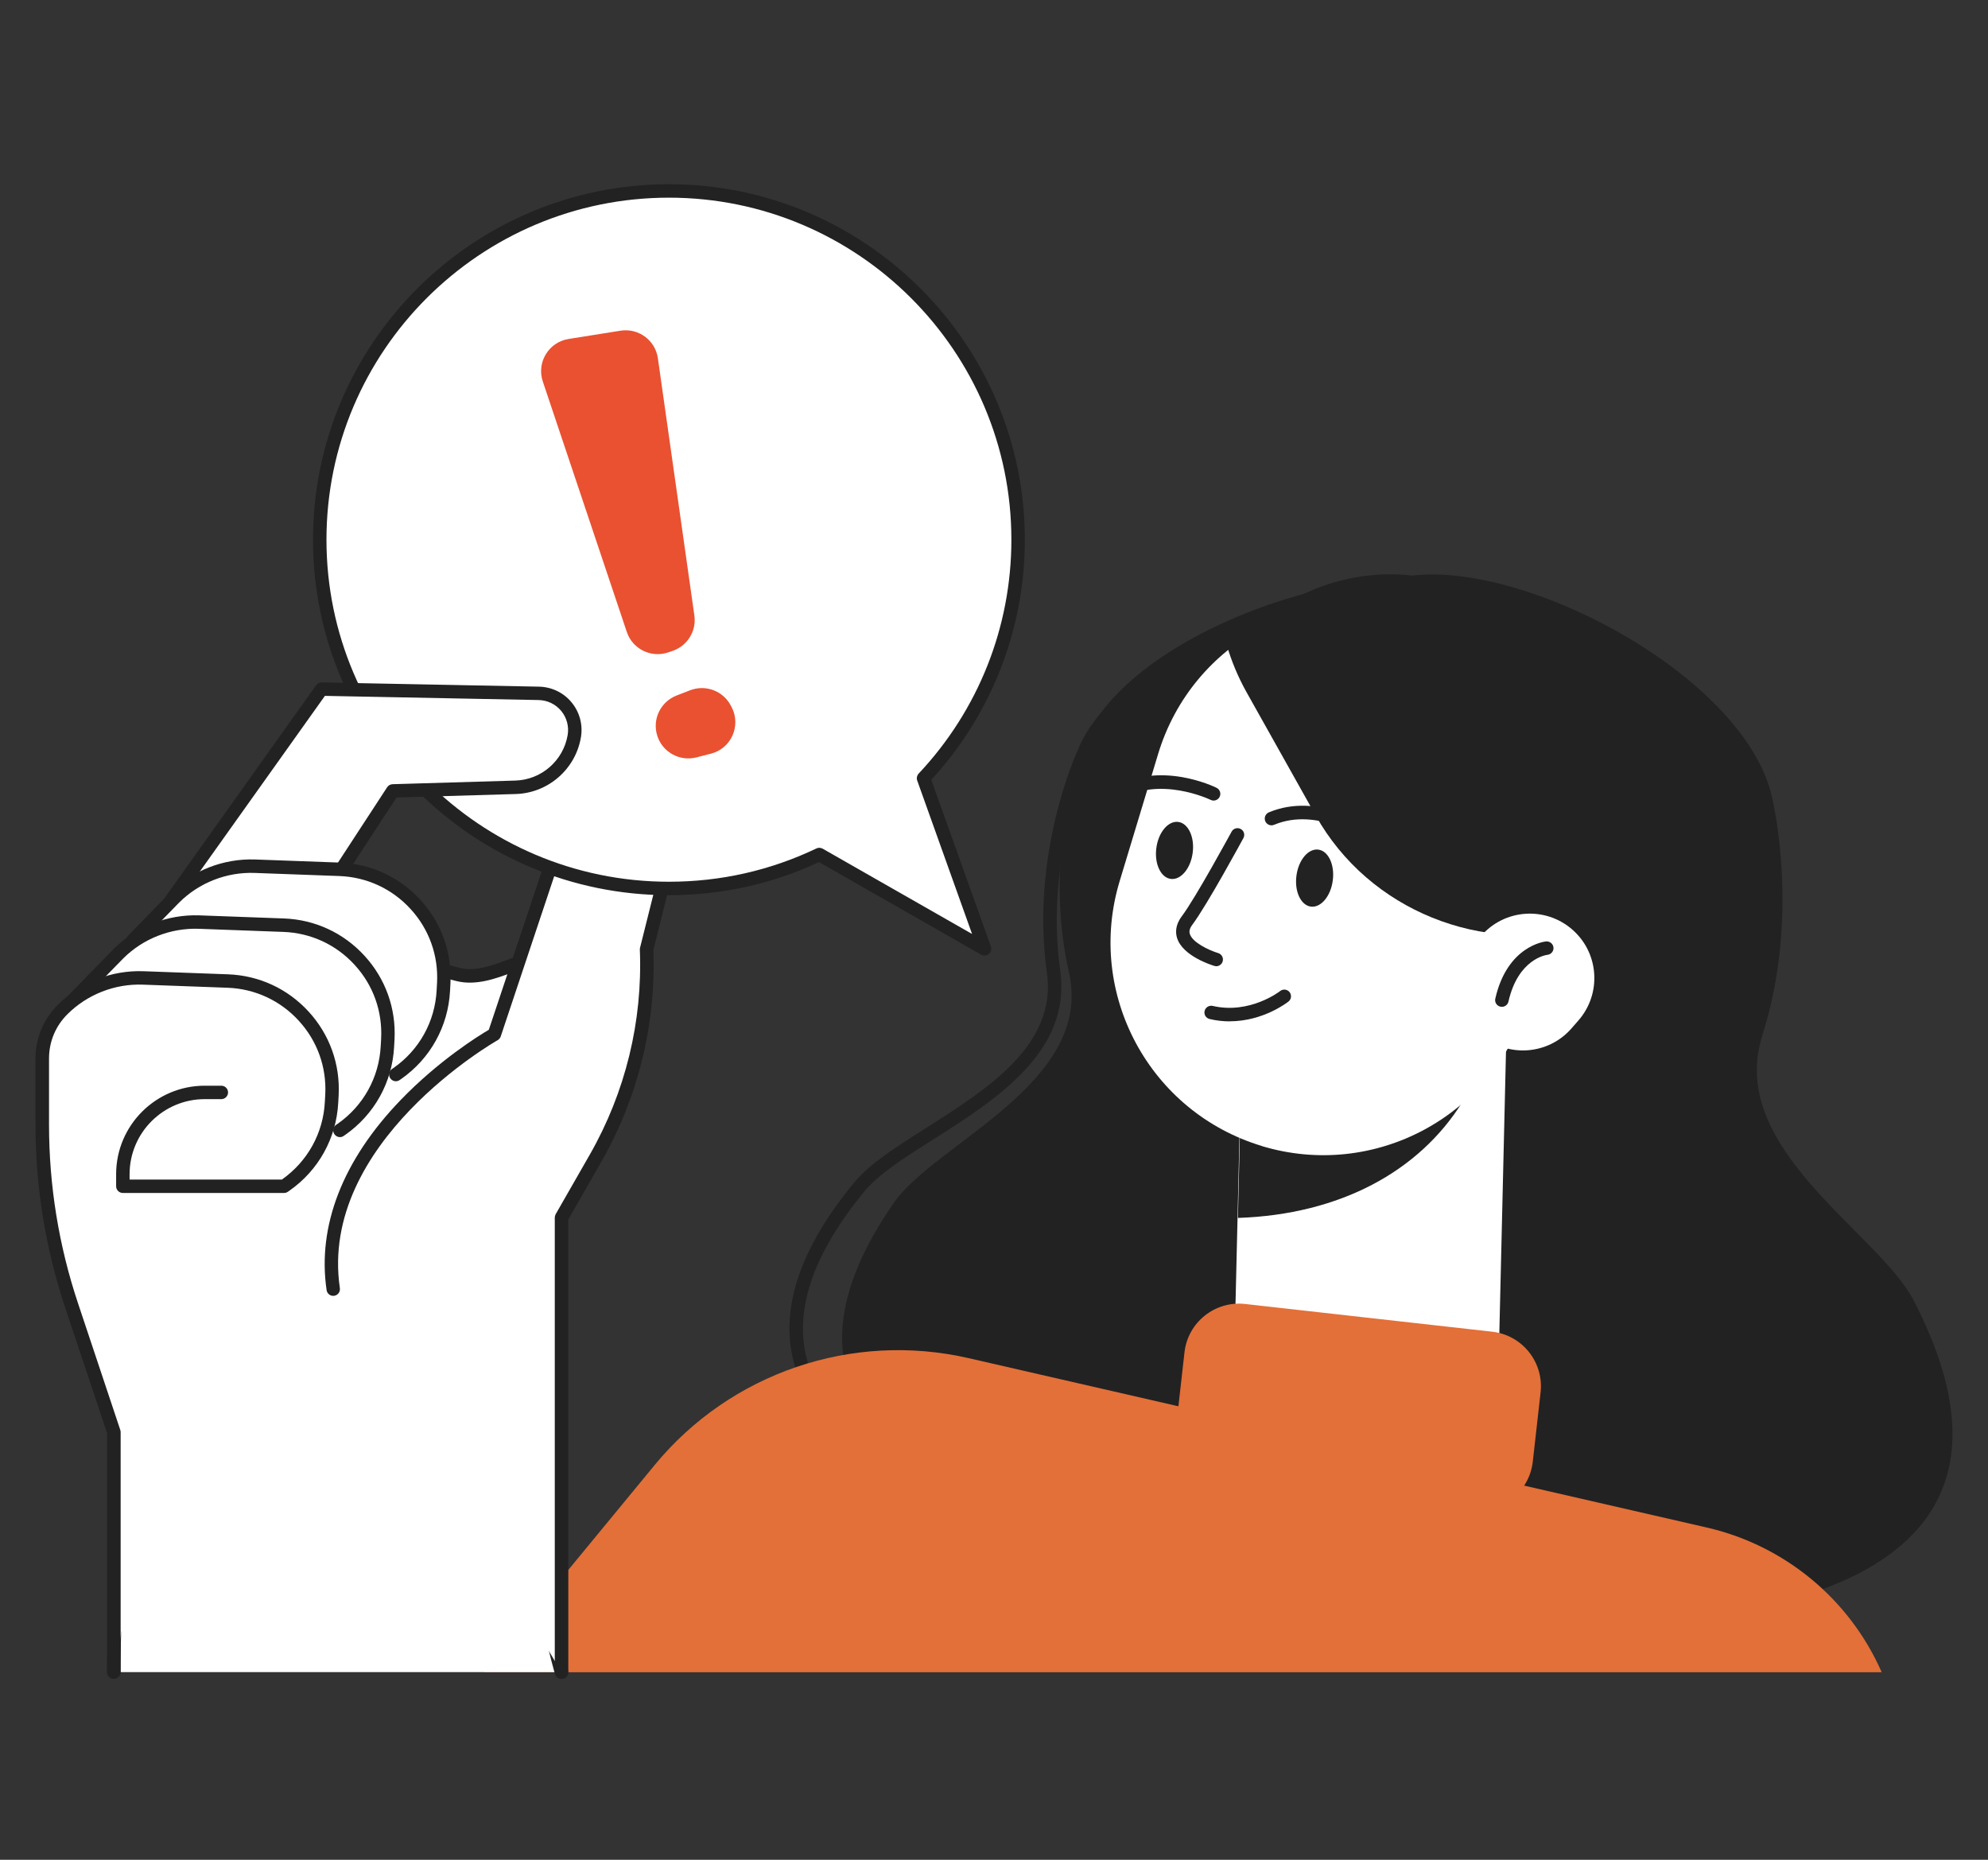 <svg width="124" height="116" viewBox="0 0 124 116" fill="none" xmlns="http://www.w3.org/2000/svg">
<rect x="0" y="0" width="124" height="116" fill="#333333" stroke="none"/>
<path d="M80.309 99.015C80.309 99.015 80.284 99.015 80.271 99.015C79.213 98.919 54.267 96.575 49.889 86.088C48.373 82.457 49.519 78.298 53.306 73.727C54.263 72.574 55.964 71.493 57.769 70.352C61.597 67.924 65.938 65.174 65.3 60.666C64.263 53.32 67.101 47.056 67.223 46.792C68.483 43.622 72.421 40.758 78.017 38.963C83.218 37.29 88.634 36.963 92.144 38.108C92.366 38.179 92.484 38.418 92.412 38.636C92.341 38.858 92.102 38.976 91.883 38.905C88.584 37.831 83.239 38.167 78.273 39.764C72.991 41.458 69.15 44.213 67.991 47.127C67.954 47.211 65.128 53.459 66.132 60.557C66.845 65.601 62.059 68.633 58.218 71.065C56.471 72.172 54.826 73.216 53.953 74.268C50.384 78.583 49.276 82.453 50.665 85.774C54.851 95.795 80.095 98.164 80.351 98.189C80.582 98.21 80.754 98.416 80.733 98.642C80.712 98.86 80.531 99.024 80.313 99.024L80.309 99.015Z" fill="#222222"/>
<path d="M66.677 60.649C65.032 53.454 67.404 46.896 67.404 46.896C69.486 40.007 83.747 34.703 91.01 36.405C92.198 36.43 93.399 36.606 94.591 36.967C101.607 39.084 105.578 46.481 103.458 53.487L102.283 57.374C101.993 59.588 101.628 61.534 101.409 62.901C100.418 69.186 106.107 70.67 107.87 74.608C109.634 78.545 106.111 80.432 105.142 85.136C104.289 89.27 107.715 90.31 108.786 95.355C106.351 97.434 103.676 99.208 100.826 100.642C93.659 100.059 84.428 97.275 84.428 97.275C84.428 97.275 40.451 97.07 55.762 75.01C58.331 71.308 68.252 67.542 66.673 60.653L66.677 60.649Z" fill="#222222"/>
<path d="M109.924 64.574C112.292 57.207 110.583 49.999 110.583 49.999C109.197 42.473 95.511 35.047 88.102 35.898C86.918 35.768 85.696 35.801 84.474 36.028C77.266 37.349 72.56 44.628 73.97 52.28L74.751 56.523C74.818 58.892 74.986 60.989 75.066 62.456C75.423 69.203 69.6 70.033 67.446 73.954C65.293 77.87 68.618 80.314 69.109 85.392C69.541 89.858 66.023 90.508 64.445 95.682C66.665 98.185 69.155 100.399 71.85 102.277C79.054 102.592 88.538 100.852 88.538 100.852C88.538 100.852 132.409 106.315 119.361 81.107C117.17 76.876 107.661 71.626 109.928 64.578L109.924 64.574Z" fill="#222222"/>
<path d="M76.939 86.617L93.429 87.005L93.949 64.994L77.459 64.605L76.939 86.617Z" fill="white"/>
<path d="M77.215 75.966L77.487 64.486L87.962 64.733L91.216 68.737C88.508 73.073 83.571 75.752 77.219 75.966H77.215Z" fill="#222222"/>
<path d="M78.705 71.484C85.72 73.601 93.126 69.635 95.246 62.624L97.647 54.683C99.767 47.676 95.796 40.28 88.781 38.162C81.766 36.045 74.36 40.011 72.24 47.018L69.838 54.959C67.718 61.966 71.69 69.362 78.709 71.48L78.705 71.484Z" fill="white"/>
<path d="M89.923 37.642C97.535 39.936 101.909 47.739 99.692 55.069L98.865 57.802C92.493 59.58 85.402 56.821 82.068 50.871L77.744 43.16C77.211 42.204 76.804 41.219 76.514 40.221C80.074 37.311 85.07 36.179 89.923 37.642Z" fill="#222222"/>
<path d="M92.358 64.536C94.037 65.991 96.581 65.811 98.034 64.129L98.462 63.639C99.918 61.962 99.738 59.421 98.059 57.97C96.379 56.515 93.835 56.695 92.383 58.377L91.954 58.867C90.498 60.544 90.678 63.085 92.358 64.536Z" fill="white"/>
<path d="M72.126 52.897C71.996 53.878 72.403 54.742 73.029 54.821C73.654 54.901 74.267 54.171 74.393 53.19C74.523 52.209 74.116 51.345 73.491 51.266C72.865 51.186 72.252 51.916 72.126 52.897Z" fill="#222222"/>
<path d="M69.591 49.974C69.453 49.974 69.314 49.907 69.235 49.777C69.109 49.58 69.167 49.324 69.365 49.198C72.249 47.379 75.738 49.064 75.885 49.14C76.09 49.244 76.178 49.492 76.073 49.702C75.969 49.907 75.721 49.995 75.511 49.89C75.477 49.873 72.291 48.343 69.81 49.907C69.738 49.949 69.663 49.97 69.587 49.97L69.591 49.974Z" fill="#222222"/>
<path d="M80.864 54.624C80.734 55.605 81.141 56.469 81.766 56.548C82.392 56.628 83.005 55.898 83.131 54.917C83.261 53.936 82.854 53.072 82.228 52.993C81.603 52.913 80.99 53.643 80.864 54.624Z" fill="#222222"/>
<path d="M85.339 52.448C85.255 52.448 85.167 52.423 85.095 52.368C85.066 52.347 82.178 50.309 79.47 51.446C79.256 51.538 79.008 51.433 78.92 51.219C78.832 51.005 78.932 50.762 79.142 50.67C82.287 49.353 85.448 51.593 85.582 51.685C85.771 51.819 85.813 52.083 85.679 52.267C85.595 52.381 85.469 52.439 85.339 52.439V52.448Z" fill="#222222"/>
<path d="M75.864 60.264C75.822 60.264 75.784 60.259 75.742 60.247C75.544 60.188 73.785 59.63 73.424 58.523C73.324 58.213 73.286 57.727 73.701 57.169C74.596 55.978 76.796 51.911 76.821 51.873C76.93 51.668 77.186 51.597 77.388 51.706C77.593 51.815 77.669 52.07 77.555 52.276C77.463 52.444 75.301 56.435 74.373 57.676C74.155 57.966 74.18 58.15 74.218 58.263C74.39 58.788 75.389 59.266 75.981 59.446C76.204 59.513 76.329 59.748 76.262 59.97C76.208 60.15 76.04 60.268 75.859 60.268L75.864 60.264Z" fill="#222222"/>
<path d="M76.707 63.706C76.308 63.706 75.884 63.664 75.448 63.559C75.221 63.505 75.082 63.282 75.137 63.056C75.192 62.83 75.414 62.691 75.641 62.742C77.95 63.282 79.831 61.832 79.847 61.815C80.028 61.672 80.292 61.702 80.435 61.882C80.578 62.062 80.549 62.326 80.368 62.469C80.293 62.528 78.79 63.702 76.703 63.702L76.707 63.706Z" fill="#222222"/>
<path d="M93.676 62.796C93.647 62.796 93.613 62.796 93.584 62.788C93.357 62.737 93.214 62.511 93.269 62.285C94.016 59.002 96.334 58.729 96.434 58.721C96.665 58.7 96.871 58.863 96.896 59.094C96.921 59.324 96.753 59.53 96.522 59.555C96.443 59.563 94.692 59.807 94.088 62.473C94.046 62.666 93.869 62.8 93.68 62.8L93.676 62.796Z" fill="#222222"/>
<path d="M93.07 83.062L77.668 81.334C75.787 81.123 74.092 82.474 73.881 84.352L73.394 88.677C73.183 90.555 74.536 92.249 76.416 92.46L91.819 94.188C93.699 94.399 95.395 93.047 95.606 91.17L96.093 86.844C96.304 84.967 94.951 83.273 93.07 83.062Z" fill="#E37038"/>
<path d="M117.367 104.298C115.36 99.736 111.313 96.39 106.452 95.275L60.422 84.713C53.155 83.044 45.569 85.627 40.834 91.379L30.195 104.302H117.363L117.367 104.298Z" fill="#E37038"/>
<path d="M7.101 104.299C7.101 104.299 7.008 60.239 20.409 56.704C20.409 56.704 24.792 59.878 28.6 60.792C31.497 61.488 34.931 57.262 33.999 62.465C29.645 86.818 35.023 104.295 35.023 104.295H7.101V104.299Z" fill="white"/>
<path d="M35.023 104.718C34.843 104.718 34.679 104.601 34.62 104.42C34.566 104.244 29.263 86.567 33.583 62.394C33.885 60.713 33.646 60.365 33.566 60.297C33.361 60.126 32.601 60.411 31.988 60.641C30.976 61.023 29.717 61.492 28.499 61.199C25.027 60.365 21.178 57.757 20.325 57.157C7.571 60.931 7.516 103.859 7.516 104.29C7.516 104.521 7.328 104.71 7.097 104.71C6.866 104.71 6.677 104.521 6.677 104.29C6.677 104.181 6.673 93.112 8.31 81.757C10.531 66.369 14.561 57.803 20.3 56.289C20.422 56.255 20.552 56.281 20.653 56.356C20.695 56.39 25.011 59.492 28.697 60.377C29.666 60.612 30.741 60.205 31.694 59.849C32.676 59.48 33.524 59.161 34.104 59.648C34.603 60.063 34.696 60.926 34.41 62.532C30.128 86.495 35.367 103.993 35.422 104.165C35.489 104.387 35.367 104.622 35.145 104.689C35.103 104.701 35.061 104.706 35.023 104.706V104.718Z" fill="#222222"/>
<path d="M20.783 80.407C19.385 70.927 30.833 64.511 30.833 64.511L35.17 51.521C36.048 48.888 38.722 47.295 41.459 47.769C42.358 47.924 42.933 48.809 42.71 49.693L40.325 59.211C40.506 63.769 39.402 68.281 37.139 72.239L35.019 75.941V104.294L20.779 80.403L20.783 80.407Z" fill="white"/>
<path d="M35.024 104.718C34.793 104.718 34.604 104.529 34.604 104.298V75.945C34.604 75.874 34.625 75.803 34.658 75.736L36.779 72.033C39.008 68.138 40.091 63.71 39.91 59.228C39.91 59.19 39.91 59.148 39.923 59.111L42.307 49.592C42.387 49.278 42.333 48.959 42.156 48.687C41.98 48.418 41.707 48.238 41.388 48.184C38.836 47.735 36.392 49.198 35.569 51.655L31.233 64.645C31.199 64.746 31.132 64.826 31.04 64.88C30.926 64.943 19.86 71.266 21.199 80.348C21.232 80.579 21.073 80.788 20.846 80.822C20.619 80.86 20.405 80.696 20.372 80.47C19.78 76.461 21.379 72.36 24.986 68.616C27.379 66.134 29.868 64.595 30.49 64.23L34.776 51.391C35.729 48.54 38.567 46.842 41.535 47.362C42.077 47.454 42.559 47.773 42.862 48.234C43.164 48.695 43.256 49.265 43.122 49.798L40.754 59.261C40.926 63.882 39.805 68.44 37.509 72.457L35.448 76.063V104.303C35.448 104.533 35.259 104.722 35.028 104.722L35.024 104.718Z" fill="#222222"/>
<path d="M57.606 48.544C61.262 44.653 63.504 39.424 63.504 33.667C63.504 21.654 53.752 11.914 41.724 11.914C29.696 11.914 19.944 21.654 19.944 33.667C19.944 45.68 29.696 55.421 41.724 55.421C45.083 55.421 48.26 54.662 51.103 53.303L61.409 59.186L57.606 48.548V48.544Z" fill="white"/>
<path d="M61.409 59.601C61.337 59.601 61.266 59.584 61.199 59.547L51.085 53.773C48.142 55.144 44.993 55.836 41.723 55.836C29.481 55.836 19.523 45.89 19.523 33.663C19.523 21.436 29.481 11.491 41.723 11.491C53.965 11.491 63.923 21.436 63.923 33.663C63.923 39.232 61.853 44.54 58.088 48.641L61.807 59.039C61.866 59.203 61.816 59.387 61.681 59.501C61.606 59.563 61.509 59.597 61.413 59.597L61.409 59.601ZM51.102 52.88C51.173 52.88 51.245 52.897 51.312 52.934L60.632 58.255L57.21 48.683C57.156 48.536 57.194 48.368 57.298 48.255C61.031 44.284 63.084 39.102 63.084 33.663C63.084 21.902 53.503 12.329 41.723 12.329C29.943 12.329 20.363 21.898 20.363 33.663C20.363 45.429 29.943 54.997 41.723 54.997C44.943 54.997 48.037 54.297 50.922 52.922C50.98 52.892 51.039 52.88 51.102 52.88Z" fill="#222222"/>
<path d="M9.893 57.262L20.061 42.98L33.617 43.245C35.01 43.274 36.06 44.532 35.829 45.903C35.527 47.706 33.99 49.044 32.164 49.098L24.511 49.325L19.746 56.624L9.897 57.258L9.893 57.262Z" fill="white"/>
<path d="M9.892 57.681C9.808 57.681 9.724 57.656 9.649 57.605C9.46 57.471 9.414 57.207 9.548 57.023L19.716 42.741C19.796 42.628 19.934 42.561 20.064 42.565L33.62 42.829C34.406 42.846 35.149 43.198 35.648 43.806C36.152 44.41 36.366 45.203 36.236 45.978C35.904 47.974 34.191 49.467 32.168 49.526L24.733 49.743L20.085 56.859C19.959 57.052 19.699 57.106 19.506 56.981C19.313 56.855 19.258 56.595 19.384 56.402L24.149 49.102C24.225 48.989 24.351 48.917 24.489 48.913L32.143 48.687C33.767 48.641 35.14 47.442 35.409 45.84C35.497 45.303 35.35 44.758 35.002 44.339C34.653 43.919 34.145 43.676 33.599 43.664L20.266 43.404L10.228 57.501C10.148 57.614 10.018 57.677 9.884 57.677L9.892 57.681Z" fill="#222222"/>
<path d="M24.691 67.022L24.784 66.96C26.488 65.769 27.55 63.857 27.659 61.781L27.684 61.32C27.882 57.555 24.956 54.355 21.186 54.217L15.917 54.02C14.04 53.949 12.214 54.666 10.888 55.995L8.297 58.653L24.7 67.018L24.691 67.022Z" fill="white"/>
<path d="M24.691 67.442C24.561 67.442 24.431 67.379 24.347 67.261C24.212 67.073 24.259 66.809 24.448 66.679L24.54 66.616C26.152 65.492 27.135 63.718 27.235 61.76L27.261 61.299C27.349 59.593 26.765 57.957 25.606 56.695C24.452 55.433 22.873 54.703 21.16 54.641L15.892 54.448C14.141 54.381 12.416 55.056 11.173 56.297L8.583 58.951C8.419 59.119 8.154 59.119 7.991 58.959C7.823 58.796 7.823 58.532 7.982 58.368L10.573 55.71C11.983 54.301 13.931 53.538 15.921 53.609L21.19 53.802C23.129 53.873 24.914 54.699 26.224 56.129C27.533 57.559 28.197 59.412 28.096 61.345L28.071 61.806C27.953 64.024 26.841 66.029 25.019 67.303L24.926 67.366C24.855 67.417 24.767 67.442 24.687 67.442H24.691Z" fill="#222222"/>
<path d="M21.198 70.507L21.291 70.444C22.995 69.253 24.058 67.341 24.167 65.266L24.192 64.805C24.389 61.039 21.463 57.84 17.693 57.702L12.424 57.509C10.548 57.438 8.722 58.154 7.395 59.484L4.595 62.352L21.207 70.507H21.198Z" fill="white"/>
<path d="M21.203 70.927C21.073 70.927 20.943 70.864 20.859 70.746C20.725 70.558 20.771 70.293 20.96 70.163L21.052 70.101C22.664 68.977 23.646 67.203 23.747 65.245L23.773 64.784C23.861 63.077 23.277 61.442 22.118 60.18C20.964 58.918 19.385 58.188 17.672 58.126L12.404 57.932C10.653 57.87 8.927 58.541 7.685 59.782L4.885 62.645C4.721 62.813 4.456 62.813 4.293 62.654C4.125 62.49 4.125 62.226 4.284 62.063L7.085 59.195C8.495 57.786 10.443 57.027 12.433 57.094L17.702 57.287C19.641 57.358 21.426 58.184 22.735 59.614C24.045 61.044 24.709 62.897 24.608 64.83L24.583 65.291C24.465 67.509 23.352 69.514 21.53 70.788L21.438 70.851C21.367 70.901 21.279 70.927 21.199 70.927H21.203Z" fill="#222222"/>
<path d="M13.802 68.138H12.765C9.944 68.138 7.66 70.423 7.66 73.237V73.991H17.71L17.802 73.928C19.507 72.738 20.569 70.826 20.678 68.75L20.704 68.289C20.901 64.524 17.975 61.324 14.205 61.186L8.936 60.993C7.059 60.922 5.233 61.639 3.906 62.968C3.096 63.777 2.639 64.876 2.639 66.02V70.146C2.639 73.987 3.26 77.799 4.473 81.442L7.106 89.329V104.294L13.806 68.134L13.802 68.138Z" fill="white"/>
<path d="M7.101 104.718C6.87 104.718 6.681 104.529 6.681 104.298V89.4L4.07 81.576C2.84 77.886 2.214 74.041 2.214 70.15V66.025C2.214 64.758 2.706 63.572 3.604 62.674C5.01 61.27 6.958 60.507 8.948 60.578L14.217 60.771C16.157 60.842 17.941 61.668 19.251 63.098C20.561 64.528 21.224 66.381 21.123 68.314L21.098 68.775C20.98 70.993 19.868 72.998 18.046 74.272L17.953 74.335C17.882 74.385 17.798 74.41 17.714 74.41H7.664C7.433 74.41 7.244 74.222 7.244 73.991V73.237C7.244 70.192 9.725 67.719 12.769 67.719H13.806C14.036 67.719 14.225 67.907 14.225 68.138C14.225 68.368 14.036 68.557 13.806 68.557H12.769C10.182 68.557 8.083 70.658 8.083 73.237V73.572H17.584C19.183 72.444 20.162 70.683 20.262 68.729L20.288 68.268C20.376 66.561 19.792 64.926 18.633 63.664C17.479 62.402 15.9 61.672 14.188 61.609L8.919 61.416C7.168 61.349 5.443 62.024 4.2 63.266C3.461 64.004 3.058 64.981 3.058 66.02V70.146C3.058 73.949 3.667 77.702 4.872 81.308L7.504 89.195C7.517 89.237 7.525 89.283 7.525 89.329V104.294C7.525 104.525 7.336 104.713 7.105 104.713L7.101 104.718Z" fill="#222222"/>
<path d="M41.959 40.598L41.682 40.691C40.615 41.055 39.453 40.485 39.096 39.416L33.856 23.793C33.458 22.602 34.226 21.34 35.464 21.143L38.701 20.627C39.822 20.447 40.876 21.223 41.035 22.346L43.311 38.393C43.449 39.357 42.878 40.284 41.955 40.598H41.959Z" fill="#E95131"/>
<path d="M44.335 47.01L43.445 47.24C42.404 47.508 41.333 46.926 41.002 45.907C40.666 44.884 41.19 43.777 42.198 43.383L43.042 43.056C44.016 42.678 45.12 43.098 45.594 44.028L45.645 44.125C46.232 45.282 45.603 46.687 44.343 47.01H44.335Z" fill="#E95131"/>
</svg>

